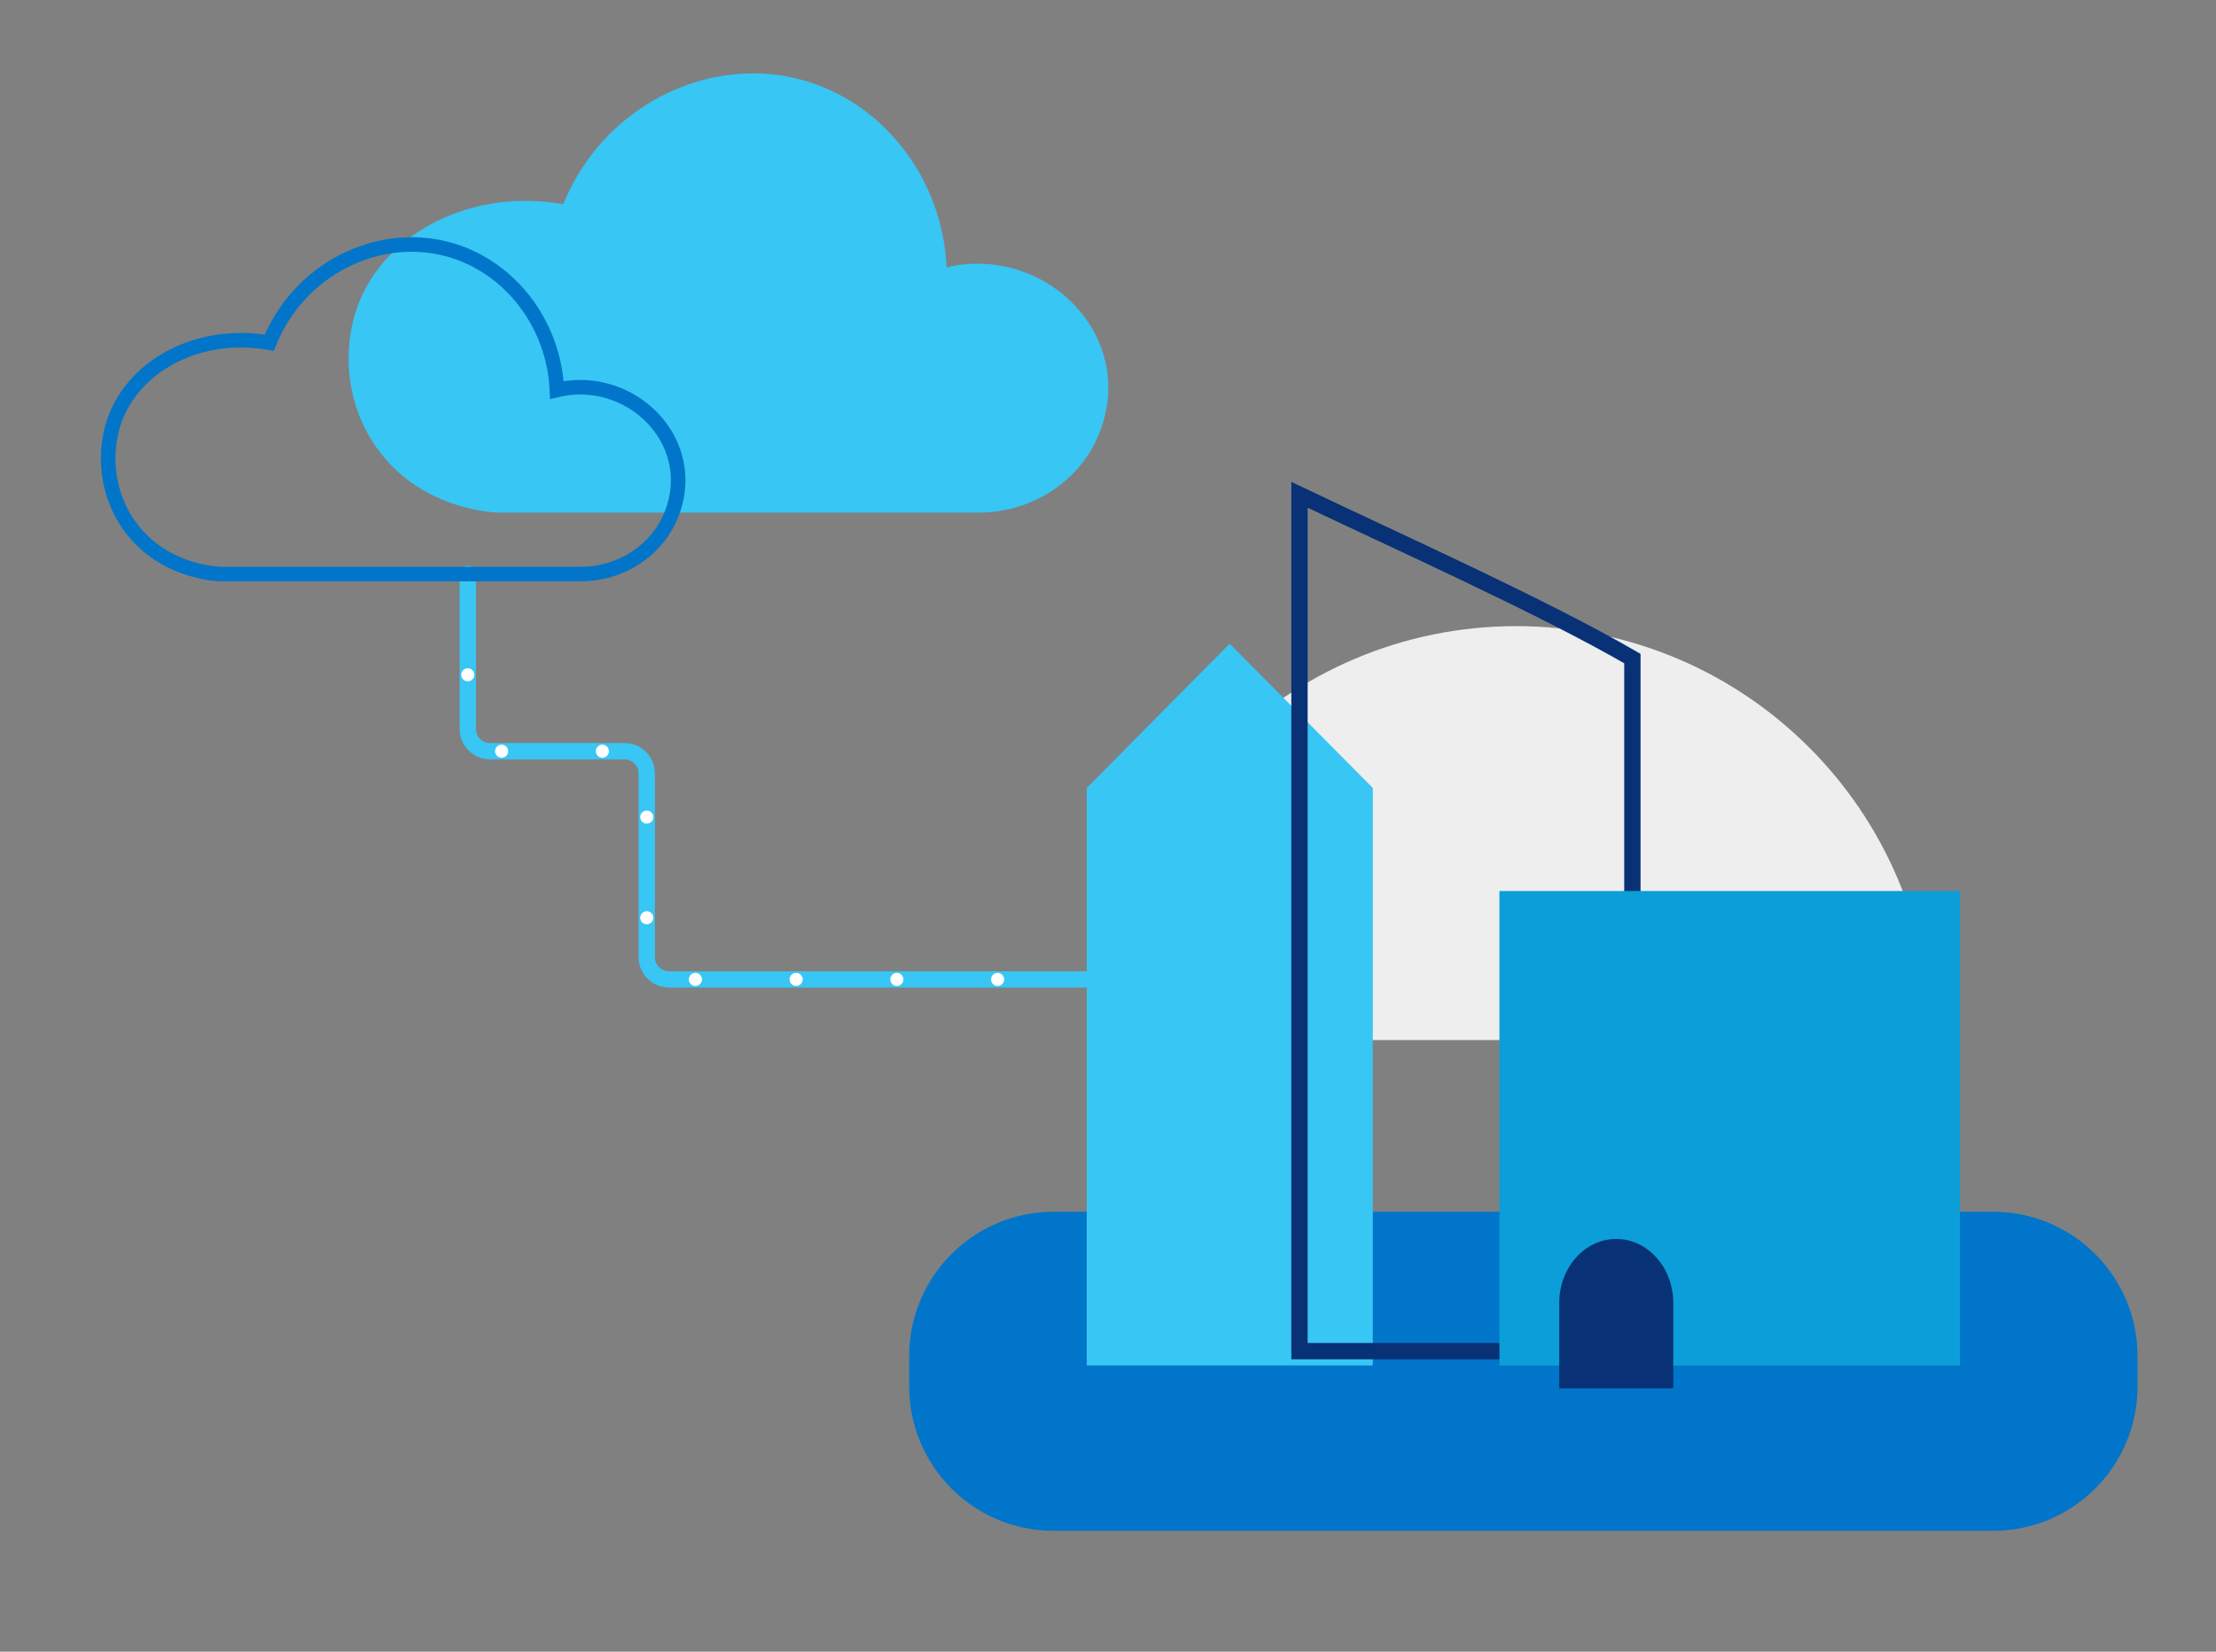 <svg id="ekaMfxYznUt1" xmlns="http://www.w3.org/2000/svg" xmlns:xlink="http://www.w3.org/1999/xlink" viewBox="0 0 220 164" shape-rendering="geometricPrecision" text-rendering="geometricPrecision" width="220" height="164"><rect x="0" y="0" width="220" height="164" fill="#808080" stroke="none"/><style><![CDATA[#ekaMfxYznUt4 {animation: ekaMfxYznUt4_s_do 60000ms linear infinite normal forwards}@keyframes ekaMfxYznUt4_s_do { 0% {stroke-dashoffset: 0} 100% {stroke-dashoffset: 1000}}]]></style><g id="ekaMfxYznUt2"><path id="ekaMfxYznUt3" d="M46.44,57L46.44,72.38C46.44,73.6,47.43,74.59,48.65,74.59L62,74.59C63.22,74.59,64.21,75.58,64.21,76.8L64.21,95.04C64.21,96.26,65.2,97.25,66.42,97.25L108.76,97.25" fill="none" stroke="rgb(56,198,244)" stroke-width="1.62" stroke-linecap="round" stroke-miterlimit="10"/><path id="ekaMfxYznUt4" d="M46.44,57L46.44,72.38C46.44,73.6,47.43,74.59,48.65,74.59L62,74.59C63.22,74.59,64.21,75.58,64.21,76.8L64.21,95.04C64.21,96.26,65.2,97.25,66.42,97.25L108.76,97.25" fill="none" stroke="rgb(255,255,255)" stroke-width="1.3" stroke-linecap="round" stroke-miterlimit="10" stroke-dasharray="0,10"/></g><g id="ekaMfxYznUt5"><g id="ekaMfxYznUt6"><path id="ekaMfxYznUt7" d="M197.87,152L104.6,152C96.68,152,90.26,145.58,90.26,137.66L90.26,134.66C90.26,126.74,96.68,120.32,104.6,120.32L197.87,120.32C205.79,120.32,212.21,126.74,212.21,134.66L212.21,137.66C212.21,145.58,205.79,152,197.87,152Z" fill="rgb(0,117,201)" stroke="none" stroke-width="1"/><g id="ekaMfxYznUt8"><g id="ekaMfxYznUt9"><path id="ekaMfxYznUt10" d="M93.98,26.54C93.56,17.66,87.64,10.12,79.6,7.93C70.26,5.39,59.85,10.55,55.92,20.28C46.81,18.66,38.37,23.09,35.62,30.09C33.92,34.43,34.21,40.25,37.65,44.81C41.94,50.49,48.58,50.86,49.49,50.9L97.16,50.9C102.08,50.9,106.7,48.19,108.82,43.74C109.86,41.55,110.27,39.1,109.89,36.69C108.8,29.8,101.52,24.76,93.98,26.54Z" fill="rgb(56,198,244)" stroke="none" stroke-width="1"/></g><g id="ekaMfxYznUt11"><path id="ekaMfxYznUt12" d="M55.29,38.72C54.98,32.06,50.53,26.4,44.5,24.76C37.49,22.85,29.68,26.72,26.73,34.03C19.89,32.82,13.56,36.14,11.5,41.39C10.22,44.65,10.44,49.01,13.02,52.43C16.24,56.69,21.22,56.97,21.9,57L57.67,57C61.36,57,64.83,54.96,66.42,51.63C67.2,49.99,67.51,48.15,67.22,46.34C66.4,41.16,60.94,37.38,55.29,38.72Z" fill="none" stroke="rgb(0,117,201)" stroke-width="1.443" stroke-miterlimit="10"/></g></g><path id="ekaMfxYznUt13" d="M150.54,62.17C127.84,62.17,109.44,80.57,109.44,103.27L191.65,103.27C191.64,80.58,173.24,62.17,150.54,62.17Z" fill="rgb(238,238,238)" stroke="none" stroke-width="1"/><polygon id="ekaMfxYznUt14" points="122.08,63.91 107.89,78.24 107.89,135.58 136.29,135.58 136.29,78.24" fill="rgb(56,198,244)" stroke="none" stroke-width="1"/><path id="ekaMfxYznUt15" d="M129.01,49.13C129.01,70.62,129.01,112.67,129.01,134.16C136.6,134.16,154.47,134.16,162.06,134.16C162.06,118.09,162.06,81.46,162.06,65.39C153.17,60.24,139.18,53.98,129.01,49.13Z" fill="none" stroke="rgb(8,49,118)" stroke-width="1.62" stroke-miterlimit="10"/><rect id="ekaMfxYznUt16" width="45.72" height="47.12" rx="0" ry="0" transform="matrix(1 0 0 1 148.86 88.47)" fill="rgb(12,158,217)" stroke="none" stroke-width="1"/><path id="ekaMfxYznUt17" d="M160.46,123.02C157.33,123.02,154.8,125.86,154.8,129.37L154.8,137.85L166.12,137.85L166.12,129.37C166.12,125.87,163.59,123.02,160.46,123.02Z" fill="rgb(8,49,118)" stroke="none" stroke-width="1"/></g></g></svg>